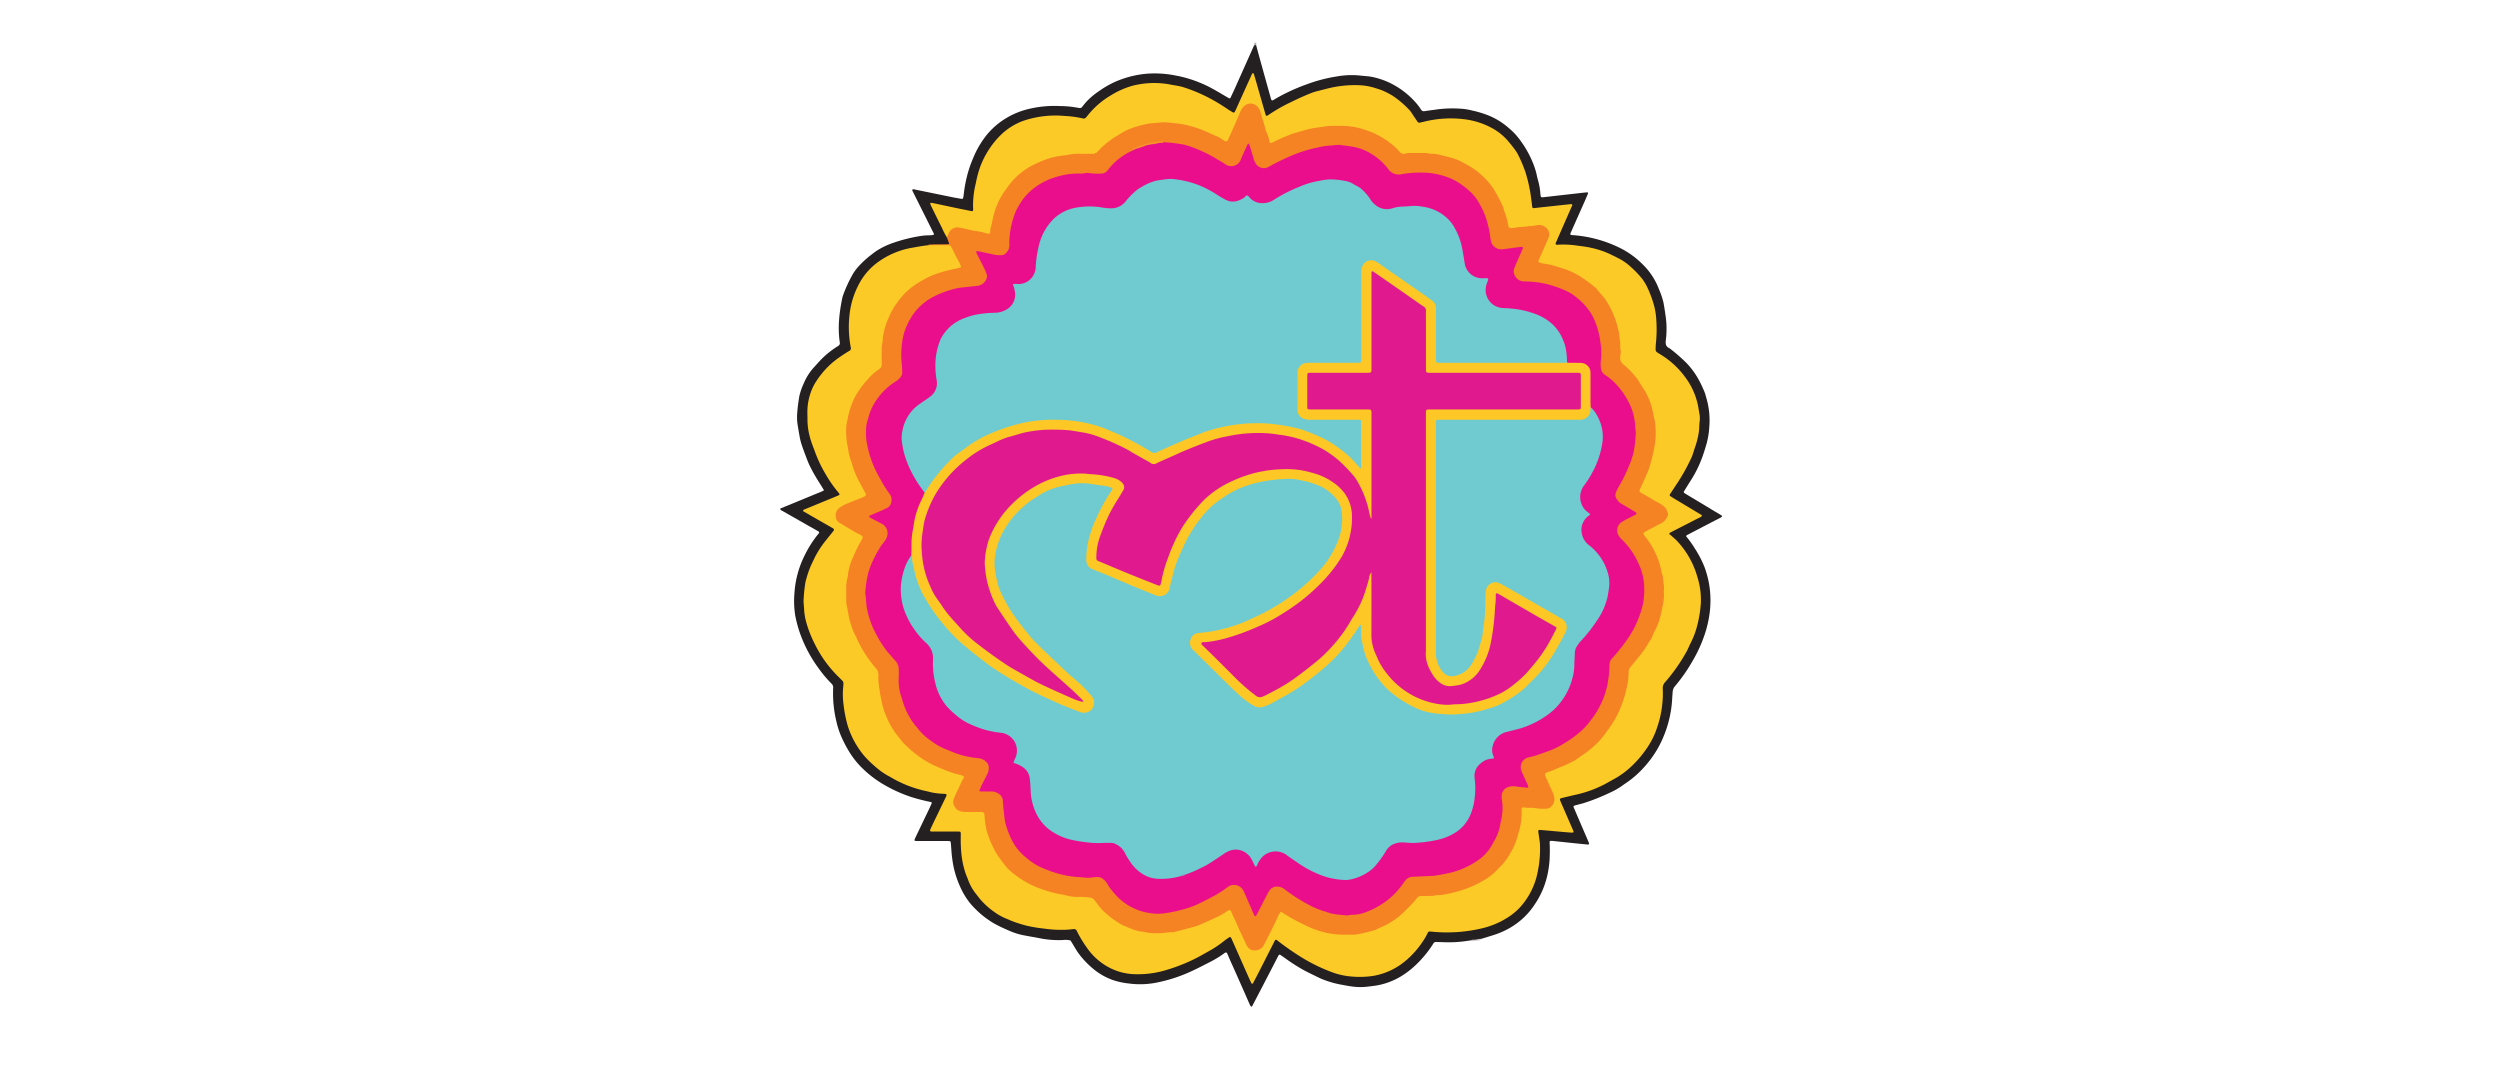 <svg xmlns="http://www.w3.org/2000/svg" width="788" height="338" viewBox="0 0 788 338">
    <defs>
        <clipPath id="3ms6kokeva">
            <path data-name="Rectangle 7553" d="M0 0h788v338H0z"/>
        </clipPath>
        <clipPath id="480181vd9b">
            <path data-name="Rectangle 7572" style="fill:#fff" d="M0 0h445.129v354.363H0z"/>
        </clipPath>
    </defs>
    <g style="clip-path:url(#3ms6kokeva)">
        <g transform="translate(171.467 13.44)" style="clip-path:url(#480181vd9b)" data-name="pul logo">
            <path data-name="Path 112756" d="m51.06 0-.04.821c-.211.182-.412.4-.733.224-.133-.4.279-.669.253-1.045z" transform="translate(173.465)" style="fill:#afadad"/>
            <path data-name="Path 112757" d="M166 .445c.224-.146.422-.37.733-.224.325 1.249.669 2.5 1.012 3.748q1.729 6.244 3.468 12.481c.081.292.159.584.266.866a.382.382 0 0 0 .089.17.378.378 0 0 0 .351.119.38.38 0 0 0 .174-.082c.714-.406 1.408-.844 2.135-1.227a61.477 61.477 0 0 1 9.12-4 47.355 47.355 0 0 1 8.776-2.233 26.327 26.327 0 0 1 7.232-.308c1.3.175 2.6.195 3.861.438a24.291 24.291 0 0 1 5.515 1.827 25.745 25.745 0 0 1 8.4 6.39 16.686 16.686 0 0 1 1.557 2.07 1.047 1.047 0 0 0 1.194.509c1.152-.188 2.313-.324 3.468-.487a37.389 37.389 0 0 1 8.409-.24 19.178 19.178 0 0 1 3.06.539 32.281 32.281 0 0 1 4.957 1.48 22.4 22.4 0 0 1 6.1 3.625c.389.324.782.685 1.181 1.016a20.914 20.914 0 0 1 3.147 3.6 31.865 31.865 0 0 1 4.218 7.986 22.168 22.168 0 0 1 .824 2.992c.081.325.143.675.247 1a20.8 20.8 0 0 1 .817 4.452 1.016 1.016 0 0 0 .023.26c.11.974.169 1 1.142.886l10.953-1.24c.856-.1 1.716-.195 2.576-.269.273-.026.406.162.305.406-.3.717-.594 1.437-.909 2.148q-2.181 4.907-4.37 9.82c-.091.2-.175.4-.25.6a.313.313 0 0 0-.03.123.324.324 0 0 0 .328.338c.256.039.516.055.772.077a39.884 39.884 0 0 1 15.336 4.413 27.352 27.352 0 0 1 6.677 5.085 21.1 21.1 0 0 1 4.8 7.464 25.424 25.424 0 0 1 1.431 4.164c.276 1.451.5 2.982.714 4.478a27.935 27.935 0 0 1 .045 7.5c-.143 1.139 0 2.048 1.174 2.528a53.615 53.615 0 0 1 5.292 4.6 24.785 24.785 0 0 1 3.319 4.3 34.847 34.847 0 0 1 2.5 5.111c.214.516.3 1.081.483 1.623a25.152 25.152 0 0 1 .941 9.109 25.443 25.443 0 0 1-1.093 6.114q-.487 1.684-1.077 3.33a36.382 36.382 0 0 1-3.569 7.318 224.585 224.585 0 0 0-2.129 3.407c-.279.454-.253.568.175.834.733.458 1.476.9 2.216 1.343l9.211 5.54c.107.065.2.146.3.218-.068.36-.353.474-.626.613q-2.764 1.422-5.516 2.856-2.414 1.256-4.821 2.522c-.406.214-.451.363-.188.672a29.977 29.977 0 0 1 2.55 3.592 32.948 32.948 0 0 1 3.046 5.841 31.607 31.607 0 0 1 1.447 5.371 30.685 30.685 0 0 1 0 10.332 36.011 36.011 0 0 1-1.8 6.747 43.4 43.4 0 0 1-3.387 7.139 52.519 52.519 0 0 1-5.545 7.967 3.029 3.029 0 0 0-.753 1.859c-.136 1.681-.179 3.365-.418 5.04a36.354 36.354 0 0 1-2.54 9.21 32.519 32.519 0 0 1-5.545 8.879 31.18 31.18 0 0 1-6.368 5.672c-.182.117-.36.24-.536.367a22.8 22.8 0 0 1-4.467 2.6 64.242 64.242 0 0 1-8.3 3.284c-.876.24-1.755.451-2.628.7-.483.143-.529.266-.324.743q1.6 3.751 3.215 7.5c.493 1.152 1 2.3 1.483 3.453.2.471.052.649-.429.617q-3.358-.325-6.709-.685l-4-.425a6.837 6.837 0 0 0-.775-.042c-.324 0-.461.149-.438.49.11 1.642.072 3.284.02 4.926a30.89 30.89 0 0 1-.7 5.26 26.465 26.465 0 0 1-3.867 9.135 23.238 23.238 0 0 1-7.764 7.5 26.478 26.478 0 0 1-5.434 2.4c-1.275.4-2.556.791-3.835 1.184a5 5 0 0 1-2 .363c-.448.071-.928-.156-1.353.146a3.97 3.97 0 0 0-.519.045 38.869 38.869 0 0 1-8.526.461 54.89 54.89 0 0 1-1.817-.039.883.883 0 0 0-.847.487 35.044 35.044 0 0 1-5.386 6.613 27.56 27.56 0 0 1-4.477 3.518 22.184 22.184 0 0 1-7.16 2.92c-1.188.26-2.388.374-3.588.523a19.343 19.343 0 0 1-4.786 0c-1.3-.162-2.553-.418-3.832-.649a30.585 30.585 0 0 1-5.35-1.522c-1.051-.386-2.05-.912-3.059-1.4s-2.1-1.029-3.127-1.571a56.3 56.3 0 0 1-6-3.845c-.461-.324-.918-.649-1.388-.957-.324-.2-.474-.156-.649.133s-.324.61-.487.919q-3.915 7.594-7.9 15.216c-.438-.045-.552-.376-.685-.675-.558-1.266-1.11-2.531-1.667-3.8q-1.492-3.378-2.995-6.757c-.769-1.736-1.577-3.459-2.3-5.215-.324-.769-.525-.782-1.109-.357a32.344 32.344 0 0 1-4.3 2.648c-1.966 1-3.919 2.025-5.918 2.95a48.536 48.536 0 0 1-11.434 3.693 26.565 26.565 0 0 1-8.526.191 23.335 23.335 0 0 1-5.048-1.12 20.371 20.371 0 0 1-5.633-3.151 27.934 27.934 0 0 1-4.8-4.9c-1.058-1.386-1.813-2.921-2.767-4.368a6.315 6.315 0 0 0-2.41-.14 30.847 30.847 0 0 1-6.259-.376l-6.106-1.123a22.017 22.017 0 0 1-5.037-1.66 46.387 46.387 0 0 1-4.2-2.02 29.044 29.044 0 0 1-7.683-6.49 23.119 23.119 0 0 1-3.014-4.972 30.252 30.252 0 0 1-2.56-8.927c-.214-1.46-.282-2.921-.4-4.391-.026-.3-.049-.6-.1-.9a.38.38 0 0 0-.361-.325 15.548 15.548 0 0 0-1.035-.029H60.1c-1.226 0-1.259-.036-.756-1.1 1.032-2.187 2.086-4.364 3.127-6.545a196.982 196.982 0 0 0 1.882-3.982c.224-.487.156-.607-.353-.7a58.683 58.683 0 0 1-6.138-1.59 45.545 45.545 0 0 1-7.91-3.528 34.345 34.345 0 0 1-7.9-6.046 26.607 26.607 0 0 1-3.569-4.6 40.3 40.3 0 0 1-2.41-4.585 25.845 25.845 0 0 1-1.661-5.05 37.109 37.109 0 0 1-1.032-9.771 6.075 6.075 0 0 1 .023-.649 1.681 1.681 0 0 0-.564-1.5 37.312 37.312 0 0 1-3.926-4.657A42.453 42.453 0 0 1 23 185.712a40.61 40.61 0 0 1-1.535-5.618 29.5 29.5 0 0 1-.253-7.37 30.917 30.917 0 0 1 3.244-11.793 34.511 34.511 0 0 1 4-6.348c.211-.266.5-.487.545-.854a1.227 1.227 0 0 0-.6-.471l-10.706-6.088-.571-.324c-.195-.11-.409-.2-.389-.448 0-.191.214-.243.373-.3l1.321-.542 11.255-4.628c.272-.113.529-.269.84-.431-.62-1-1.2-1.947-1.8-2.9a51.53 51.53 0 0 1-2.667-4.744c-.552-1.12-.973-2.3-1.418-3.476-.474-1.253-.937-2.509-1.337-3.784a20.21 20.21 0 0 1-.538-2.4c-.227-1.233-.425-2.47-.62-3.709a15.766 15.766 0 0 1-.055-3.495c.107-1.681.354-3.349.62-5.014a19.122 19.122 0 0 1 1.418-4.154 17.489 17.489 0 0 1 3.426-5.306c.762-.827 1.492-1.684 2.287-2.476a27.764 27.764 0 0 1 5.078-3.991 1.069 1.069 0 0 0 .552-1.279 32.393 32.393 0 0 1-.182-7.243 51.584 51.584 0 0 1 .973-6.532 4.56 4.56 0 0 1 .149-.63 41.8 41.8 0 0 1 3.287-7.175 15.256 15.256 0 0 1 1.81-2.362 28.982 28.982 0 0 1 3.611-3.336c.584-.448 1.158-.905 1.755-1.33a23.691 23.691 0 0 1 4.967-2.482 49.569 49.569 0 0 1 9.529-2.392 17.276 17.276 0 0 1 2.459-.156c1.807-.088 1.44-.256.869-1.405q-3.092-6.2-6.2-12.4a.8.8 0 0 1-.134-.293.814.814 0 0 1-.008-.323 1.144 1.144 0 0 1 .866 0l11.807 2.421c.889.182 1.784.324 2.677.483.5.085.623.02.714-.477.12-.681.2-1.369.279-2.054A42.719 42.719 0 0 1 75.995 40a37.618 37.618 0 0 1 1.564-4.277 28.864 28.864 0 0 1 3.384-6.1 22.972 22.972 0 0 1 4.867-4.988 24.888 24.888 0 0 1 9.59-4.414 34.486 34.486 0 0 1 9.266-.84 35.95 35.95 0 0 1 4.007.253c.769.123 1.541.221 2.3.367a.863.863 0 0 0 .9-.347l.973-1.207a21.686 21.686 0 0 1 4.3-3.732 30.49 30.49 0 0 1 5.029-2.921 31.519 31.519 0 0 1 10.626-2.638 33.5 33.5 0 0 1 8.254.552 38.813 38.813 0 0 1 8.2 2.421 34.547 34.547 0 0 1 3.725 1.8c1.706.931 3.364 1.947 5.045 2.921.38.221.5.178.7-.227.114-.23.2-.474.324-.711.272-.587.555-1.168.821-1.759Q162.931 7.3 166 .445z" transform="translate(57.745 .6)" style="fill:#241f21"/>
            <path data-name="Path 112758" d="M65.983 63.727c.7 0 1.356-.325 2.067-.26l-.552.513a4.916 4.916 0 0 1-1.6 0 .167.167 0 0 1-.025-.059.158.158 0 0 1 0-.065.156.156 0 0 1 .024-.06.159.159 0 0 1 .045-.046.112.112 0 0 1 .041-.023z" transform="translate(227.323 219.015)" style="fill:#cfc6cb"/>
            <path data-name="Path 112771" d="m66.9 63.547-.087.256H65.6a1.482 1.482 0 0 1 1.3-.256z" transform="translate(226.407 219.195)" style="fill:#8e848a"/>
            <path data-name="Path 112772" d="M291.794 147.77c.675.607 1.388 1.178 2.015 1.83a27.336 27.336 0 0 1 6.44 11.4 23.691 23.691 0 0 1 1.09 8.194 38.83 38.83 0 0 1-1.09 6.906 26.392 26.392 0 0 1-2.122 5.692c-.493.974-.872 1.973-1.411 2.921a55.715 55.715 0 0 1-6.291 9.021c-.088.1-.162.2-.256.3a2.79 2.79 0 0 0-.827 2.317 32.943 32.943 0 0 1-1.72 11.871 24.941 24.941 0 0 1-3.3 6.727 33.868 33.868 0 0 1-4.578 5.449 26.979 26.979 0 0 1-5.473 4.121c-1.142.617-2.271 1.276-3.407 1.879a36.451 36.451 0 0 1-8.871 3.2c-1.473.325-2.939.694-4.412 1.042a2.15 2.15 0 0 0-.247.075c-.4.13-.5.3-.353.672.123.324.263.649.4.954q1.755 4.04 3.517 8.08c.512 1.178.506 1.2-.792 1.113-1.622-.117-3.27-.279-4.908-.422-1.505-.133-3.014-.273-4.522-.393-.464-.039-.63.156-.565.627.136.974.3 1.947.425 2.949a13.966 13.966 0 0 1 .12 1.947 36.133 36.133 0 0 1-1.191 9.618 23.284 23.284 0 0 1-5.363 9.512 20.682 20.682 0 0 1-4.286 3.342 25.984 25.984 0 0 1-7.657 3.06 47.74 47.74 0 0 1-7.037 1.093 49.337 49.337 0 0 1-8.163-.042c-1.651-.146-1.375-.3-2.067 1.071a17.6 17.6 0 0 1-1 1.668 28.212 28.212 0 0 1-6.129 6.815 21.354 21.354 0 0 1-9.71 4.345 28.733 28.733 0 0 1-6.592.215 22.879 22.879 0 0 1-6.814-1.541 54.481 54.481 0 0 1-8.727-4.248 87.1 87.1 0 0 1-7.787-5.374 5.106 5.106 0 0 0-.515-.389.324.324 0 0 0-.451.078 3.006 3.006 0 0 0-.324.552l-4.4 8.674c-.7 1.386-1.428 2.762-2.151 4.141-.075.139-.188.344-.324.36-.26.039-.325-.224-.418-.415-.166-.35-.324-.7-.5-1.055l-5.515-12.439a4.629 4.629 0 0 0-.282-.581.367.367 0 0 0-.4-.213.366.366 0 0 0-.149.064 16.9 16.9 0 0 0-1.59 1.116 33.434 33.434 0 0 1-5.292 3.5c-1.509.847-3.01 1.71-4.568 2.457a54.958 54.958 0 0 1-9.574 3.57 30.652 30.652 0 0 1-9.25.973 18.181 18.181 0 0 1-7.786-2.19 19.614 19.614 0 0 1-6.93-6.3 36.5 36.5 0 0 1-3.062-5.108.918.918 0 0 0-1.019-.6c-.558.055-1.116.123-1.677.165a37.023 37.023 0 0 1-7.631-.324 43.552 43.552 0 0 1-5.746-.974 40.13 40.13 0 0 1-4.8-1.577c-.24-.1-.467-.23-.714-.324a18.273 18.273 0 0 1-4.441-2.369 23.822 23.822 0 0 1-3.981-3.5c-.684-.714-1.249-1.545-1.875-2.314a16 16 0 0 1-2.515-4.653c-.182-.483-.409-.954-.584-1.441a28.442 28.442 0 0 1-1.379-6.166 48.107 48.107 0 0 1-.23-5.841v-.779c-.023-.542-.088-.617-.584-.649h-8.431c-.672 0-.788-.175-.532-.762.3-.672.617-1.334.935-2l4-8.288a1.3 1.3 0 0 0 .13-.363.325.325 0 0 0-.217-.4 2.729 2.729 0 0 0-.649-.088 21.218 21.218 0 0 1-5.243-.785 36.944 36.944 0 0 1-11.744-4.589 21.666 21.666 0 0 1-2.969-1.846 38.479 38.479 0 0 1-4.954-4.543 27.587 27.587 0 0 1-5.379-9.716 40.592 40.592 0 0 1-1.3-6.6 23.739 23.739 0 0 1-.075-5.952c.026-.214 0-.431.029-.649a1.224 1.224 0 0 0-.406-1.045c-.377-.357-.727-.74-1.1-1.1a37.434 37.434 0 0 1-7.495-10.342 36.276 36.276 0 0 1-2.835-7.36 17.387 17.387 0 0 1-.523-3.19c-.042-.821-.123-1.639-.185-2.46a2.2 2.2 0 0 1-.026-.386 49.179 49.179 0 0 1 .587-6.062 32.537 32.537 0 0 1 1.3-4.218c.418-1.133.993-2.207 1.486-3.31a30.006 30.006 0 0 1 3.793-5.864c.71-.925 1.47-1.814 2.186-2.733.377-.48.325-.7-.227-1.016-1.531-.889-3.075-1.759-4.61-2.641s-3.14-1.814-4.681-2.7a.515.515 0 0 1 .4-.506l4.919-2.019 5.516-2.271a5.283 5.283 0 0 0 .574-.3.224.224 0 0 0 .065-.064.231.231 0 0 0 .036-.084.232.232 0 0 0-.036-.176 2.575 2.575 0 0 0-.3-.415 39.019 39.019 0 0 1-4.065-5.841 39.736 39.736 0 0 1-3.2-6.646c-.561-1.587-1.239-3.132-1.671-4.764a21.542 21.542 0 0 1-.824-5.237c0-.864-.023-1.73-.036-2.6a18.683 18.683 0 0 1 1.593-7.817 16.054 16.054 0 0 1 1.4-2.476 26.6 26.6 0 0 1 6.067-6.519 53.203 53.203 0 0 1 4.094-2.736.889.889 0 0 0 .527-1.096q-.227-1.217-.38-2.434a34.212 34.212 0 0 1 .214-9.56 26.579 26.579 0 0 1 2.953-8.385 20.042 20.042 0 0 1 6.544-7.062 25.651 25.651 0 0 1 10.132-4.021c1.622-.282 3.244-.594 4.867-.766 2.271-.308 4.561 0 6.842-.159.5-.032.727.429.918.815.84 1.659 1.748 3.284 2.518 4.975.623 1.367.474 1.623-.974 1.947a46.472 46.472 0 0 0-7.722 2.206c-9.149 3.936-14.447 10.768-15.635 20.737a56.837 56.837 0 0 0-.191 6.474 2.951 2.951 0 0 1-1.262 2.541 24.616 24.616 0 0 0-9.817 17.2 26.586 26.586 0 0 0 1.239 10.624 43.193 43.193 0 0 0 4.383 10.079c.649 1.136.483 1.762-.723 2.272-1.473.617-2.92 1.272-4.425 1.84a7.993 7.993 0 0 0-2.849 1.5c-1.518 1.451-1.4 3.193.361 4.345 1.664 1.087 3.426 2.016 5.165 2.979 2.148 1.194 2.242 1.535 1.032 3.612a30.588 30.588 0 0 0-4.195 12.436 31.417 31.417 0 0 0 1.437 13.068 40.64 40.64 0 0 0 7.352 13.159 5.73 5.73 0 0 1 1.3 3.547c.325 5.754 1.347 11.358 4.591 16.284a30.727 30.727 0 0 0 13.442 11.433 46.654 46.654 0 0 0 7.666 2.791c1.2.3 1.346.779.792 1.911a235.24 235.24 0 0 0-2.45 5.15 3.178 3.178 0 0 0 .276 3.534 1.94 1.94 0 0 0 .432.532 3.069 3.069 0 0 0 .288.159 4.822 4.822 0 0 0 .688.136 41.969 41.969 0 0 0 5.573.146c1.742.045 2.008.289 2.151 2.016a25.333 25.333 0 0 0 7.251 15.843 27.025 27.025 0 0 0 12.248 7.019 37.852 37.852 0 0 0 11.852 1.889 4.315 4.315 0 0 1 3.864 1.947 22.54 22.54 0 0 0 10.95 8.149 24.341 24.341 0 0 0 10.733 1.185 46.183 46.183 0 0 0 18.817-6.6c1.2-.707 1.671-.535 2.271.824 1.366 3.083 2.806 6.133 4.218 9.2a3.152 3.152 0 0 0 2 2.067 2.952 2.952 0 0 0 3.322-1.687c1.421-2.771 2.845-5.54 4.153-8.369a9.8 9.8 0 0 1 .438-.941c.616-1.032.973-1.139 1.969-.519a64.049 64.049 0 0 0 8.591 4.543 27.38 27.38 0 0 0 17.01 1.46c6.45-1.415 11.3-5.212 15.427-10.112a3.567 3.567 0 0 1 2.994-1.438 34.5 34.5 0 0 0 19.68-5.517A22.836 22.836 0 0 0 242.9 243.6a25.429 25.429 0 0 0 1.622-8.888c-.036-1.149.364-1.344 1.542-1.35 1.992 0 3.958.393 5.95.324a2.65 2.65 0 0 0 2.664-3.606 37.923 37.923 0 0 0-2.19-5.124c-.886-2.016-.788-2.295 1.239-3a37.329 37.329 0 0 0 14.091-8.269 32.754 32.754 0 0 0 7.284-10.326 39.1 39.1 0 0 0 2.959-9.914.976.976 0 0 0 .042-.253c-.367-2.687 1.123-4.543 2.729-6.416a38.612 38.612 0 0 0 5.515-8.59 28.471 28.471 0 0 0 2.664-17.028 26.918 26.918 0 0 0-5.249-12.423c-1.093-1.408-.973-1.746.581-2.68 1.265-.756 2.6-1.405 3.893-2.061a3.451 3.451 0 0 0 2.271-2.774c.1-1.421-.928-2.3-2.047-2.921-1.775-1-3.5-2.064-5.265-3.073-1.664-.954-1.794-1.3-.974-2.973a45.208 45.208 0 0 0 3.822-10.709 27.346 27.346 0 0 0-3.7-20.769 30.636 30.636 0 0 0-5.73-6.643 2.768 2.768 0 0 1-1-2.515 27.43 27.43 0 0 0-.457-7.354c-1.947-10.482-8.16-17.177-18.221-20.425a46.058 46.058 0 0 0-5.784-1.428c-1.366-.253-1.515-.61-1-1.876.795-1.967 1.651-3.894 2.521-5.841 1.126-2.5-.272-4.5-2.991-4.218-2.271.234-4.542.48-6.813.775-2.089.269-2.3.045-2.787-2-1.622-6.815-4.8-12.676-10.726-16.739a27.961 27.961 0 0 0-13.065-4.6 35.1 35.1 0 0 0-8.273-.023 2.283 2.283 0 0 1-2.051-.9 27.047 27.047 0 0 0-6.908-5.212c-.2-.133-.392-.286-.606-.409l-.324-.156a5.518 5.518 0 0 0-.711-.2 29.233 29.233 0 0 0-11.563-1.9 44.86 44.86 0 0 0-16.67 3.949c-.827.363-1.655.743-2.482 1.113-1.061.48-1.375.325-1.739-.743-.973-2.82-1.846-5.666-2.683-8.525-.519-1.769-1.44-2.7-2.7-2.775-1.327-.078-2.4.743-3.154 2.457-1.152 2.6-2.294 5.225-3.446 7.834-.749 1.694-1.119 1.756-2.725.886-5.772-3.125-11.829-5.3-18.493-5.228a26.968 26.968 0 0 0-19.236 8.032 5.432 5.432 0 0 1-4.561 1.85 32.311 32.311 0 0 0-9.782.876c-6.138 1.382-11.316 4.284-15.148 9.476a30.231 30.231 0 0 0-5.286 13.355c-.218 1.321-.519 1.623-1.781 1.279-2.342-.629-4.756-.88-7.1-1.5-2.42-.649-3.192-.247-4.542 1.921-.159.256-.3.539-.685.487a23.52 23.52 0 0 1-1.541-2.995c-1.155-2.271-2.271-4.563-3.394-6.851a3.6 3.6 0 0 1-.256-.724.214.214 0 0 1 .175-.247.127.127 0 0 1 .049 0c.513.075 1.019.175 1.529.283 3.423.717 6.839 1.476 10.275 2.138 1.537.3 1.547.542 1.456-1.194a28.892 28.892 0 0 1 .889-7.444 32.254 32.254 0 0 1 1.412-5.251 27.905 27.905 0 0 1 6.262-9.736 20.151 20.151 0 0 1 7.027-4.543 31.515 31.515 0 0 1 13.289-1.623 32.127 32.127 0 0 1 5.133.649c1.3.325 1.3.214 2.141-.828a26.368 26.368 0 0 1 7.2-6.263 26.28 26.28 0 0 1 6.836-3.057 27.431 27.431 0 0 1 12.085-.389c.889.178 1.791.305 2.68.487a14.022 14.022 0 0 1 1.622.428 50.66 50.66 0 0 1 9.688 4.319c1.467.837 2.875 1.752 4.273 2.693.107.071.211.153.325.214 1.548.889 1.366 1.129 2.154-.63q2.336-5.192 4.7-10.385a1.8 1.8 0 0 1 .457-.756.426.426 0 0 1 .354.325c.162.539.324 1.074.487 1.623q1.577 5.517 3.15 11.011a1.847 1.847 0 0 0 .13.36.272.272 0 0 0 .324.143 1.833 1.833 0 0 0 .458-.227 51.3 51.3 0 0 1 7.192-4.105q3.014-1.509 6.145-2.758a15.6 15.6 0 0 1 2.216-.714c1.262-.3 2.508-.649 3.77-.944a34.706 34.706 0 0 1 9.785-.86 19.3 19.3 0 0 1 4.7.9c.7.224 1.4.445 2.086.707a25.8 25.8 0 0 1 3.328 1.713 28.831 28.831 0 0 1 4.676 3.894 8.766 8.766 0 0 1 1.544 1.911c.49.763 1.022 1.5 1.518 2.272a.759.759 0 0 0 .889.354c.422-.1.844-.188 1.266-.289a34.706 34.706 0 0 1 12.614-.769 24.386 24.386 0 0 1 8.948 2.891 18.01 18.01 0 0 1 4.98 4.089q1.045 1.243 2.018 2.538a12.016 12.016 0 0 1 .973 1.535 41.608 41.608 0 0 1 2.381 5.595 46.55 46.55 0 0 1 1.846 8.6c.114.727.188 1.457.279 2.187.058.49.195.623.649.584.386-.032.772-.1 1.158-.139l9.8-1.058c.214-.023.429-.049.649-.055a.324.324 0 0 1 .385.39.328.328 0 0 1-.06.126c-.448 1.032-.912 2.054-1.363 3.083l-3.588 8.194a1.749 1.749 0 0 0-.231.837 1.122 1.122 0 0 0 .9.146 29.184 29.184 0 0 1 5.947.3c1.453.2 2.92.351 4.348.688a27.834 27.834 0 0 1 5.768 1.9c1.051.5 2.1 1.01 3.134 1.551a16.679 16.679 0 0 1 3.767 2.729 28.934 28.934 0 0 1 3.393 3.57 15.381 15.381 0 0 1 1.83 3.119 34.78 34.78 0 0 1 1.81 4.848 22.464 22.464 0 0 1 .834 4.975 42.482 42.482 0 0 1-.133 7.516c-.039.3-.036.6-.055.906-.085 1.583-.068 1.554 1.346 2.4a26.9 26.9 0 0 1 7.9 7.188c.383.523.762 1.051 1.109 1.6a22.334 22.334 0 0 1 3.176 8.544c.081.513.178 1.022.266 1.532a7.549 7.549 0 0 1 .061 2.324c-.159 1.2-.068 2.414-.3 3.615a26.221 26.221 0 0 1-.934 3.894c-.347.974-.649 1.97-.973 2.957a5.291 5.291 0 0 1-.214.61 63.357 63.357 0 0 1-4.478 8.177c-.8 1.181-1.577 2.379-2.358 3.57-.273.415-.259.584.159.85.876.555 1.768 1.087 2.657 1.623l6.671 4c.185.11.4.182.5.445-.259.454-.779.591-1.217.815-2.8 1.448-5.613 2.879-8.436 4.316a2.436 2.436 0 0 0-.324.182c-.1.169-.425.247-.214.539a.723.723 0 0 0 .291.245z" transform="translate(63.301 7.44)" style="fill:#fcca27"/>
            <path data-name="Path 112773" d="M190.876 13.936a26.4 26.4 0 0 1 5.227 3.336 17.513 17.513 0 0 1 2.235 2.181 1.8 1.8 0 0 0 2.077.6 3.891 3.891 0 0 1 1.3-.146h4.542a3.631 3.631 0 0 1 1.408.165 1.006 1.006 0 0 0 .38.065c2.105-.075 4.075.649 6.076 1.113a17.367 17.367 0 0 1 4.763 1.947 28.274 28.274 0 0 1 3 1.782 22.483 22.483 0 0 1 2.5 2.035 23.319 23.319 0 0 1 3.569 4.083 51.956 51.956 0 0 1 2.985 5.6c.263.584.324 1.249.581 1.846A21.983 21.983 0 0 1 232.7 42.9c.091.513.182.61.649.61a5.554 5.554 0 0 0 2.054-.169.9.9 0 0 1 .379-.068 31.188 31.188 0 0 0 3.472-.325 13.052 13.052 0 0 0 2.557-.324 3.32 3.32 0 0 1 2.654.714 3.063 3.063 0 0 1 1.132 2.239 1.033 1.033 0 0 1-.072.5c-.12.367-.25.734-.405 1.091-.649 1.5-1.324 2.992-1.982 4.488-.324.71-.62 1.424-.925 2.142-.165.38-.117.516.324.649a14.156 14.156 0 0 0 2.138.464 10.783 10.783 0 0 1 1.895.386c1.372.38 2.735.8 4.078 1.262a25.6 25.6 0 0 1 4.867 2.353 52.711 52.711 0 0 1 4.759 3.55.776.776 0 0 1 .188.182c.879 1.227 2 2.246 2.858 3.5a28.152 28.152 0 0 1 4.023 9.525 9.448 9.448 0 0 1 .37 2.81c.483 1.3.042 2.674.435 3.972a.874.874 0 0 1-.042.506 5.307 5.307 0 0 0-.136 1.282 2.3 2.3 0 0 0 .989 2.31 25.191 25.191 0 0 1 3.225 3.19 13.112 13.112 0 0 1 1.781 2.372c.513.945 1.165 1.811 1.726 2.733a21.237 21.237 0 0 1 2.67 7.35c.085.467.2.928.3 1.389a5.081 5.081 0 0 1 .153.5 25.773 25.773 0 0 1 .259 5.806 32.531 32.531 0 0 1-.672 4.329c-.428 1.668-.785 3.352-1.337 4.991-.428 1.272-1.018 2.466-1.541 3.69-.441 1.029-.928 2.038-1.379 3.06-.214.48-.15.691.256.973a4.824 4.824 0 0 0 .445.266c1.2.688 2.414 1.347 3.569 2.08.626.389 1.3.707 1.917 1.08a5.648 5.648 0 0 1 2.067 1.707 5.37 5.37 0 0 1 .542 1.3 1.164 1.164 0 0 1-.036.892 4.465 4.465 0 0 1-1.947 2.333c-.782.363-1.551.766-2.316 1.168q-1.49.779-2.959 1.6c-.458.25-.5.483-.224.954a3.068 3.068 0 0 0 .285.429 22.389 22.389 0 0 1 3.063 4.777 23.913 23.913 0 0 1 2.145 6.351 6.825 6.825 0 0 0 .243.873 2.8 2.8 0 0 1 .211.743c0 1.3.406 2.557.324 3.865-.052.688 0 1.383 0 2.077a16.874 16.874 0 0 1-.457 3.446c-.188.928-.377 1.856-.591 2.778a20.79 20.79 0 0 1-1.681 4.615 11.518 11.518 0 0 0-.973 2.122 2.049 2.049 0 0 1-.282.581c-.974 1.421-1.749 2.976-2.81 4.339-.847 1.091-1.723 2.155-2.6 3.226-.461.571-.944 1.123-1.389 1.7a1.679 1.679 0 0 0-.373 1.084v.26a20.375 20.375 0 0 1-.791 5.74 32.448 32.448 0 0 1-1.3 4.32 31.743 31.743 0 0 1-3.095 6.24c-.892 1.269-1.755 2.554-2.725 3.764a21.208 21.208 0 0 1-2.323 2.6 34.1 34.1 0 0 1-4.111 3.336c-.834.539-1.622 1.129-2.45 1.691a3.166 3.166 0 0 1-.441.269c-1.3.61-2.524 1.3-3.867 1.785-1.051.386-2.067.867-3.092 1.324a10.834 10.834 0 0 0-1.823.649c-.377.25-.422.282-.289.717a5.865 5.865 0 0 0 .256.73c.574 1.259 1.139 2.522 1.742 3.764a13.675 13.675 0 0 1 .821 2.178 3.128 3.128 0 0 1-.974 3.287 1.993 1.993 0 0 1-1.525.6 16.631 16.631 0 0 1-3.741-.218 6.718 6.718 0 0 0-1.421-.052 8.681 8.681 0 0 1-1.807-.114c-.49-.124-.714.081-.753.6a7.946 7.946 0 0 0 0 1.038 20.247 20.247 0 0 1-1.006 6.49c-.217.743-.415 1.5-.649 2.236a20.576 20.576 0 0 1-1.811 3.868 17.772 17.772 0 0 1-2 3.015c-.223.26-.428.542-.649.792-.51.529-1.058 1.026-1.544 1.574a17.278 17.278 0 0 1-4.143 3.284 33.886 33.886 0 0 1-7.306 3.274 49.489 49.489 0 0 1-6.164 1.428 6.419 6.419 0 0 1-.905.045 5.462 5.462 0 0 0-1.538.169 3.788 3.788 0 0 1-1.032.077c-.9 0-1.817.046-2.722 0a1.769 1.769 0 0 0-1.574.718 17.657 17.657 0 0 1-1.145 1.4c-1.142 1.181-2.271 2.366-3.484 3.492a23.732 23.732 0 0 1-3.828 2.846c-1.408.87-2.953 1.424-4.409 2.174a5.526 5.526 0 0 1-1.106.341 39.423 39.423 0 0 1-5.152 1.184 7.07 7.07 0 0 1-.905.052h-3.622a24.741 24.741 0 0 1-6.359-.974 27.351 27.351 0 0 1-5.055-1.947 59.876 59.876 0 0 1-7.274-4.014c-.471-.324-.506-.3-.807.13a5.082 5.082 0 0 0-.542.879c-1.3 3.07-2.92 5.978-4.38 8.973a3.235 3.235 0 0 1-3.245 1.915 2.312 2.312 0 0 1-1.807-.87 4.471 4.471 0 0 1-.7-1.071c-.474-1.159-1.029-2.272-1.577-3.4-.623-1.278-1.142-2.6-1.732-3.894-.373-.824-.795-1.623-1.129-2.473-.454-1.162-.685-1.24-1.677-.548a22.956 22.956 0 0 1-3.508 1.947 155.413 155.413 0 0 1-5.317 2.382 21.225 21.225 0 0 1-2.6.791c-1.661.454-3.329.886-5 1.324a1.473 1.473 0 0 1-.376.081c-1.645-.052-3.245.386-4.9.325a17.617 17.617 0 0 1-4.74-.5c-2.17-.1-4.049-1.136-6.009-1.9a9.306 9.306 0 0 1-1.586-.87 27.466 27.466 0 0 1-5.155-4.085c-.743-.772-1.36-1.668-2.031-2.512-.162-.2-.3-.415-.474-.613a2.326 2.326 0 0 0-1.418-.775 22.9 22.9 0 0 0-4.13-.195 11.837 11.837 0 0 1-2.437-.272 47.016 47.016 0 0 0-3.41-.694 38.171 38.171 0 0 1-4.48-1.243 29.207 29.207 0 0 1-9.01-4.683 15.442 15.442 0 0 1-3.78-3.726 30.266 30.266 0 0 1-2.7-3.943c-.464-.974-.973-1.947-1.379-2.921-.386-.912-.7-1.856-1.025-2.794a7.446 7.446 0 0 1-.292-1.126 25.642 25.642 0 0 1-.545-4.218 1.9 1.9 0 0 0-.081-.507.779.779 0 0 0-.844-.649h-4.8a5.859 5.859 0 0 1-2.041-.266c-.139-.155-.38-.1-.526-.25-.13-.162-.376-.11-.509-.269-.172-.25-.325-.5-.519-.743a2.656 2.656 0 0 1-.3-2.807c.344-.837.691-1.681 1.113-2.479.649-1.259 1.123-2.616 1.879-3.833.25-.4.136-.649-.305-.786a21.87 21.87 0 0 0-1.739-.487 35.835 35.835 0 0 1-4.633-1.623c-.688-.26-1.34-.6-2.018-.879a27.447 27.447 0 0 1-5.567-3.245 39.388 39.388 0 0 1-4.322-3.7c-.827-.808-1.479-1.795-2.239-2.677a24.458 24.458 0 0 1-3.391-5.789 21.841 21.841 0 0 1-1.57-4.916 39.728 39.728 0 0 1-.72-3.93 20.479 20.479 0 0 1-.325-4.248 3.185 3.185 0 0 0-.886-2.466 38.37 38.37 0 0 1-6.164-9.827 19.455 19.455 0 0 1-1.622-3.936 15.573 15.573 0 0 1-.681-2.622c-.227-1.051-.354-2.125-.613-3.167a7.009 7.009 0 0 1-.182-1.665v-3.894a11.2 11.2 0 0 1 .373-3.2 13.262 13.262 0 0 0 .266-1.785 19.163 19.163 0 0 1 1.661-5.147 45.309 45.309 0 0 1 2.271-4.634c.71-1.21 1.152-1.493-.6-2.343-1.2-.581-2.332-1.3-3.491-1.973-.856-.5-1.684-1.051-2.557-1.522-1.586-.85-1.567-3.271-.49-4.385a8.94 8.94 0 0 1 3.212-1.85c1.47-.62 2.959-1.191 4.438-1.788a6.078 6.078 0 0 0 .584-.282c.591-.325.7-.581.36-1.146-.607-1-1.083-2.064-1.661-3.076a25.325 25.325 0 0 1-2.453-5.825c-.279-1-.726-1.931-.947-2.95-.272-1.266-.435-2.544-.707-3.8a26.925 26.925 0 0 1-.256-5.033 9.566 9.566 0 0 1 .325-2.041 27.587 27.587 0 0 1 2.122-6.916A17.9 17.9 0 0 1 28 94.741a25.45 25.45 0 0 1 2.037-2.671c.487-.545.957-1.107 1.463-1.639a15.5 15.5 0 0 1 2.657-2.255 3.244 3.244 0 0 0 .415-.324 1.521 1.521 0 0 0 .61-1.35c-.039-1.386-.029-2.771-.023-4.154a10.877 10.877 0 0 1 .2-2.574c.195-.785.12-1.622.276-2.434a22.647 22.647 0 0 1 1.726-5.533 32.19 32.19 0 0 1 1.561-3.122 30.618 30.618 0 0 1 1.791-2.531c.467-.617.993-1.191 1.5-1.779a22.879 22.879 0 0 1 5.22-4 24.078 24.078 0 0 1 5.989-2.732 53.678 53.678 0 0 1 5.515-1.376c.429-.087.818-.243 1.278-.376a13.551 13.551 0 0 0-.756-1.824c-.844-1.418-1.522-2.921-2.271-4.381a1.167 1.167 0 0 0-1.217-.724c-2.077.029-4.153 0-6.226 0 .279-.286.649-.188.973-.2 1.58-.036 3.16-.058 4.743-.084h.513c.363-.023.471-.162.353-.48-.217-.6-.451-1.191-.678-1.785a2.253 2.253 0 0 0 .574-1.129 3.029 3.029 0 0 1 3.442-1.86c1.658.263 3.261.776 4.916 1.038a19.777 19.777 0 0 1 3.78.821 1.515 1.515 0 0 0 .512.036c.3 0 .535-.166.513-.461-.094-1.3.513-2.437.678-3.674a24.567 24.567 0 0 1 2.845-7.727 16.644 16.644 0 0 1 1.376-2.028 25.122 25.122 0 0 1 3.277-3.992 23.239 23.239 0 0 1 5.022-3.609 38.592 38.592 0 0 1 4.267-1.866 23.539 23.539 0 0 1 5.895-1.3 11.335 11.335 0 0 0 1.4-.243 18.127 18.127 0 0 1 4.251-.256h3.374a1.5 1.5 0 0 0 1.259-.526c.324-.354.675-.668 1-1.016a25.465 25.465 0 0 1 5.292-4.125c.876-.535 1.732-1.116 2.667-1.571a18.609 18.609 0 0 1 1.772-.776 33.161 33.161 0 0 1 5.6-1.515 1.637 1.637 0 0 1 .25-.058c2.067-.078 4.13-.526 6.194-.247 1.022.14 2.051.191 3.073.325a33.591 33.591 0 0 1 6.738 1.756c1.531.565 2.994 1.3 4.5 1.947a11.618 11.618 0 0 1 2.754 1.493 3.135 3.135 0 0 0 .564.325c.4.185.617.123.827-.325.428-.9.831-1.8 1.229-2.713.938-2.129 1.895-4.248 2.78-6.4a4.265 4.265 0 0 1 1.713-2.031 2.838 2.838 0 0 1 3.358.347 3.5 3.5 0 0 1 1.168 1.817c.464 1.928 1.262 3.758 1.648 5.711a2.164 2.164 0 0 0 .169.487 14.511 14.511 0 0 1 1.129 3.394.366.366 0 0 0 .506.266 3.219 3.219 0 0 0 .593-.256 62.928 62.928 0 0 1 6.038-2.616c.48-.182.973-.3 1.483-.438 1.3-.367 2.56-.772 3.854-1.09a26.213 26.213 0 0 1 2.79-.471c.724-.1 1.457-.2 2.167-.324a17.239 17.239 0 0 1 2.832-.191h2.333a23.78 23.78 0 0 1 8.205 1.512c.522.2 1.054.38 1.583.571.137.159.377.107.519.253.132.161.379.102.518.258z" transform="translate(71.283 14.881)" style="fill:#f58324"/>
            <path data-name="Path 112774" d="M79.886 35.234c-.324-.353-.325-.38.214-.539z" transform="translate(274.946 119.743)" style="fill:#7a6323"/>
            <path data-name="Path 112775" d="M79.976 35.05A.234.234 0 0 1 79.8 35a.234.234 0 0 1-.087-.156.081.081 0 0 1 0-.029.269.269 0 0 1 .174.068.266.266 0 0 1 .089.167z" transform="translate(275.119 120.16)" style="fill:#7a6323"/>
            <path data-name="Path 112776" d="M79.763 34.85a.247.247 0 0 1 .285-.195h.039a.257.257 0 0 1-.047.091.261.261 0 0 1-.175.1.256.256 0 0 1-.1-.008z" transform="translate(275.286 119.591)" style="fill:#7a6323"/>
            <path data-name="Path 112781" d="M59.3 6.681a.526.526 0 0 1-.519-.263.522.522 0 0 1 .519.263z" transform="translate(202.862 22.136)" style="fill:#f8a625"/>
            <path data-name="Path 112782" d="M29.216 54.3a.524.524 0 0 1 .51.269.516.516 0 0 1-.51-.269z" transform="translate(100.834 187.394)" style="fill:#f8a525"/>
            <path data-name="Path 112783" d="M29.331 54.362a.529.529 0 0 1 .526.25.52.52 0 0 1-.526-.25z" transform="translate(101.23 187.601)" style="fill:#f8a525"/>
            <path data-name="Path 112784" d="M59.18 6.616a.533.533 0 0 1-.519-.253.516.516 0 0 1 .519.253z" transform="translate(202.457 21.942)" style="fill:#f8a625"/>
            <path data-name="Path 112785" d="M32.582 170.886c-.973-1.1-1.947-2.191-2.9-3.31a20.741 20.741 0 0 1-1.3-1.769 28.86 28.86 0 0 1-1.051-1.622 51.41 51.41 0 0 1-1.314-2.369 27.946 27.946 0 0 1-2.8-8.168c-.227-1.366-.162-2.755-.435-4.112a3.232 3.232 0 0 1 0-1.035c.166-1.369.285-2.749.552-4.1a21.767 21.767 0 0 1 1.466-4.686 38.472 38.472 0 0 1 2.6-4.92c.175-.12.12-.37.286-.5a3.081 3.081 0 0 0 .224-.286l1.09-1.442a4.143 4.143 0 0 0 .529-1.032 3.312 3.312 0 0 0-1.687-4.267c-.973-.545-1.983-1.055-2.975-1.577-.38-.2-.775-.377-.931-.857 1.493-.649 2.959-1.266 4.419-1.9.354-.153.685-.373 1.048-.5a2.553 2.553 0 0 0 1.57-2.064 2.9 2.9 0 0 0-.464-2.346c-.325-.509-.714-.973-1.048-1.48-1.08-1.622-1.979-3.346-2.92-5.05a32.485 32.485 0 0 1-3.115-8.762 18.24 18.24 0 0 1-.4-5.536 9.57 9.57 0 0 1 .542-2.781 4.67 4.67 0 0 0 .162-.626 17.62 17.62 0 0 1 2.68-5.7 20.884 20.884 0 0 1 5.963-5.676 4.836 4.836 0 0 0 1.736-1.707 1.891 1.891 0 0 0 .292-.974c-.026-.821-.029-1.645-.117-2.46a28.36 28.36 0 0 1 .02-6.591 20.868 20.868 0 0 1 .649-3.427 22.3 22.3 0 0 1 2.847-5.912 18.222 18.222 0 0 1 6.719-5.747 30.5 30.5 0 0 1 6.92-2.473 17.125 17.125 0 0 1 2.689-.38c1.412-.166 2.829-.3 4.244-.48a3.38 3.38 0 0 0 2.634-2.382 1.947 1.947 0 0 0 0-1.272c-.224-.561-.431-1.129-.7-1.671-.681-1.4-1.4-2.784-2.089-4.18a4.1 4.1 0 0 1-.542-1.357 6.877 6.877 0 0 1 2.06.305c1.275.22 2.534.529 3.8.815a9.076 9.076 0 0 0 2.2.114 1.5 1.5 0 0 0 .973-.347 3.3 3.3 0 0 0 1.45-2.619v-.649a26.992 26.992 0 0 1 1.891-9.862 16.371 16.371 0 0 1 1.2-2.291 17.862 17.862 0 0 1 4.241-5.007 21.1 21.1 0 0 1 8.017-4.037 23.385 23.385 0 0 1 6.648-.918 8 8 0 0 0 2.064-.143 2.293 2.293 0 0 1 1.028 0 20.32 20.32 0 0 0 3.894.162 2.515 2.515 0 0 0 2.076-1.129 19.389 19.389 0 0 1 5.016-4.634 15.344 15.344 0 0 1 2.732-1.46 2.222 2.222 0 0 0 .419-.3c.2-.282.542-.363.821-.535 1.947-.623 3.841-1.5 5.94-1.561a3.027 3.027 0 0 0 .717-.185 2.665 2.665 0 0 1 .7-.065h1.165a46.432 46.432 0 0 1 6.421.74 22.314 22.314 0 0 1 3.387 1.1 42.672 42.672 0 0 1 7.079 3.489c.889.532 1.814 1.019 2.657 1.623a3.214 3.214 0 0 0 4.483-.8 3.293 3.293 0 0 0 .36-.678c.6-1.571 1.356-3.08 2.047-4.615a3.834 3.834 0 0 1 .231-.406c.324-.088.3.153.38.276a1.38 1.38 0 0 1 .146.357c.428 1.405.886 2.8 1.269 4.219a6.371 6.371 0 0 0 .584 1.3 2.975 2.975 0 0 0 4.243 1.061 80.347 80.347 0 0 1 7.352-3.57 44.447 44.447 0 0 1 8.53-2.564 19.585 19.585 0 0 1 4.1-.532 17.4 17.4 0 0 1 2.06-.182c1.755.208 3.507.4 5.243.779a15.944 15.944 0 0 1 4.779 1.947 18.932 18.932 0 0 1 5.171 4.465c.162.2.325.415.474.617a3.958 3.958 0 0 0 4.046 1.438 34.062 34.062 0 0 1 8.653-.4 22.992 22.992 0 0 1 7.923 2.249 22.751 22.751 0 0 1 4.831 3.443 14.612 14.612 0 0 1 3.367 4.385 23.215 23.215 0 0 1 1.924 4.381 30.045 30.045 0 0 1 1.275 5.672c.052.513.166 1.022.256 1.532a3.373 3.373 0 0 0 3.663 2.4c.555-.081 1.113-.15 1.667-.221 1.155-.153 2.307-.308 3.462-.451a7.538 7.538 0 0 1 .9-.055.3.3 0 0 1 .325.422q-.681 1.623-1.379 3.216c-.412.948-.86 1.882-1.233 2.849a2.732 2.732 0 0 0-.191 1.765 3.343 3.343 0 0 0 3.286 2.619h.39a32.268 32.268 0 0 1 5.9.649 32.6 32.6 0 0 1 5.785 1.85 17.4 17.4 0 0 1 2.777 1.379 19.269 19.269 0 0 1 1.667 1.226 20.43 20.43 0 0 1 3.692 3.794 17.119 17.119 0 0 1 2.271 4.218 26.653 26.653 0 0 1 1.541 6.4 21.417 21.417 0 0 1 .188 3.894c-.023.864-.139 1.72-.178 2.6a9.98 9.98 0 0 0 .074 1.158 3.03 3.03 0 0 0 1.622 2.486 19.255 19.255 0 0 1 3.984 3.628 23.2 23.2 0 0 1 3.144 4.728 18.2 18.2 0 0 1 2.083 7.814c0 .3.062.6.091.9a6.309 6.309 0 0 1 .091 1.158 54.423 54.423 0 0 1-.581 5.517 28.572 28.572 0 0 1-1.382 4.31 49.954 49.954 0 0 1-3.54 7.2 9.122 9.122 0 0 0-.84 1.892 1.854 1.854 0 0 0 .178 1.5 4.378 4.378 0 0 0 1.622 1.788c1.213.649 2.385 1.4 3.569 2.1.224.133.464.237.681.376.678.435.678.711 0 1.065-.921.477-1.856.931-2.774 1.412-.458.24-.9.519-1.35.772a3.116 3.116 0 0 0-.892 4.42 6.342 6.342 0 0 0 .811 1 24.4 24.4 0 0 1 4.146 5.283 18.992 18.992 0 0 1 1.061 2.077 18.533 18.533 0 0 1 1.85 6.308 23.361 23.361 0 0 1-.367 7.088 32.53 32.53 0 0 1-5.759 12.062 54.622 54.622 0 0 1-3.861 4.7 3.01 3.01 0 0 0-.86 2.239 35.517 35.517 0 0 1-.665 6.166 25.407 25.407 0 0 1-2.154 6.218 23.774 23.774 0 0 1-2.852 4.618 23.387 23.387 0 0 1-2.491 2.969 31.836 31.836 0 0 1-5.191 4.056 41.436 41.436 0 0 1-3.127 1.821 24.11 24.11 0 0 1-2.615 1.129c-1.375.519-2.764 1-4.153 1.473-.406.14-.834.218-1.253.325s-.84.195-1.249.324a3.142 3.142 0 0 0-2.112 3.894 3.013 3.013 0 0 0 .133.363c.506 1.191 1.048 2.369 1.583 3.55a4.906 4.906 0 0 1 .571 1.554c-.1.062-.169.146-.234.14-1.2-.12-2.407-.2-3.595-.4a5.113 5.113 0 0 0-2.677.234 2.938 2.938 0 0 0-1.894 2.573 4.827 4.827 0 0 0 .049 1.3 16.292 16.292 0 0 1-.166 6.165c-.188.8-.324 1.6-.471 2.411a16.25 16.25 0 0 1-1.745 4.443 23.472 23.472 0 0 1-1.528 2.56 14.326 14.326 0 0 1-3.569 3.537 25.922 25.922 0 0 1-9.938 4.219c-1.1.234-2.2.418-3.306.61a9.923 9.923 0 0 1-1.158.127q-3.04.146-6.083.269a3.073 3.073 0 0 0-2.475 1.194c-.237.324-.464.626-.688.941a24.77 24.77 0 0 1-4.958 5.261 26.055 26.055 0 0 1-7.138 3.894 11.02 11.02 0 0 1-3.546.685 6.346 6.346 0 0 0-1.544.159 1.833 1.833 0 0 1-.649.049c-2.138-.231-4.312-.253-6.346-1.1-.2-.081-.418-.1-.623-.172a26.034 26.034 0 0 1-3.731-1.447 54.659 54.659 0 0 1-8.653-5.384 4.02 4.02 0 0 0-2.349-.973 2.891 2.891 0 0 0-2.725 1.428c-.438.691-.792 1.434-1.168 2.161-.954 1.84-1.895 3.687-2.848 5.517a.333.333 0 0 1-.067.107.325.325 0 0 1-.1.073.329.329 0 0 1-.123.028.324.324 0 0 1-.313-.209c-.042-.075-.085-.149-.12-.227l-3-6.87c-.1-.237-.214-.474-.325-.707a3.343 3.343 0 0 0-5.071-1.1 31.6 31.6 0 0 1-5.038 3.171 94.805 94.805 0 0 1-4.63 2.323 28.95 28.95 0 0 1-4.782 1.623 43.441 43.441 0 0 1-4.169.918 19.429 19.429 0 0 1-3.728.324 20.272 20.272 0 0 1-4.957-.863 18.159 18.159 0 0 1-8.633-5.922 15.748 15.748 0 0 1-1.945-2.72 5.426 5.426 0 0 0-1.4-1.519 2.448 2.448 0 0 0-1.567-.532 7.507 7.507 0 0 0-1.548.084 7.83 7.83 0 0 1-2.6.065c-.775-.1-1.551-.107-2.323-.175a30.387 30.387 0 0 1-5.979-1.058 38.618 38.618 0 0 1-6.048-2.272 18.882 18.882 0 0 1-3.245-2.1c-.62-.471-1.2-.973-1.788-1.5a16.544 16.544 0 0 1-3.56-4.718 26.76 26.76 0 0 1-1.872-4.819 10.8 10.8 0 0 1-.412-2.022c-.207-1.759-.418-3.518-.525-5.283a2.829 2.829 0 0 0-1.444-2.548 4.065 4.065 0 0 0-2.316-.649c-.95.039-1.9 0-2.855 0a1.033 1.033 0 0 1-.795-.179 14.549 14.549 0 0 1 1.042-2.45c.516-1.042 1.074-2.064 1.577-3.115a3.89 3.89 0 0 0 .325-1.9 2.2 2.2 0 0 0-.564-1.418 4 4 0 0 0-2.657-1.412 28.14 28.14 0 0 1-8.633-2.135c-.237-.1-.464-.234-.711-.325a20.331 20.331 0 0 1-5.573-2.979A18.171 18.171 0 0 1 39.2 191.7c-.247-.353-.571-.649-.834-.993a23.119 23.119 0 0 1-4-8.068.881.881 0 0 0-.029-.126 16.49 16.49 0 0 1-1.026-7c.02-.6 0-1.21 0-1.817a5.559 5.559 0 0 0-.211-1.8c-.153-.146-.1-.383-.24-.532-.168-.099-.116-.352-.278-.478z" transform="translate(78.512 24.347)" style="fill:#eb0e8c"/>
            <path data-name="Path 112786" d="M48.407 7.676c-.8.133-1.6.253-2.391.4a4.373 4.373 0 0 0-.974.269 23.589 23.589 0 0 1-2.92.951.377.377 0 0 1-.256-.224c.649-.649 1.567-.649 2.353-.974.516-.208 1.077-.3 1.622-.467a8.727 8.727 0 0 1 1.885-.389 14.236 14.236 0 0 1 2.3-.234.847.847 0 0 1 .694.263c-.3.237-.678.042-1 .172l-.824.091a.846.846 0 0 1-.489.142z" transform="translate(144.491 24.153)" style="fill:#f69430"/>
            <path data-name="Path 112787" d="m42.508 7.464.256.224-.759.324-.324-.143c.042-.055.071-.14.126-.162.257-.094.471-.165.701-.243z" transform="translate(143.853 25.76)" style="fill:#f8a230"/>
            <path data-name="Path 112788" d="M24.078 35.638a.468.468 0 0 1-.286.5.48.48 0 0 1 .286-.5z" transform="translate(82.102 122.996)" style="fill:#f04d54"/>
            <path data-name="Path 112789" d="M24.961 43.86a.48.48 0 0 1 .279.5.479.479 0 0 1-.279-.5z" transform="translate(86.133 151.373)" style="fill:#f05051"/>
            <path data-name="Path 112790" d="M25.028 43.973a.5.5 0 0 1 .24.532.5.5 0 0 1-.24-.532z" transform="translate(86.346 151.766)" style="fill:#f05051"/>
            <path data-name="Path 112791" d="M24.077 35.577a.306.306 0 0 1-.224.286.326.326 0 0 1 .224-.286z" transform="translate(82.325 122.787)" style="fill:#f04d54"/>
            <path data-name="Path 112792" d="M242.725 25.813a10.633 10.633 0 0 1 2.329 3.245 13.124 13.124 0 0 1 1.379 7.788 27.811 27.811 0 0 1-3.18 9.525 29.58 29.58 0 0 1-2.634 4.15 6.088 6.088 0 0 0-.746 5.913 5.574 5.574 0 0 0 1.771 2.356c.3.247.607.477.9.7-.049.325-.324.428-.512.578a5.8 5.8 0 0 0-2.1 3.19 4.649 4.649 0 0 0-.039 2.061 5.909 5.909 0 0 0 2.235 3.946 16.825 16.825 0 0 1 5.911 8.48 11.2 11.2 0 0 1 .458 5c-.13.9-.25 1.8-.415 2.69a21.5 21.5 0 0 1-3.465 7.756 47.174 47.174 0 0 1-5.061 6.4 11.393 11.393 0 0 0-1.162 1.554 4.088 4.088 0 0 0-.671 2.194c-.042 1.382-.14 2.765-.162 4.147a16 16 0 0 1-.542 3.57 20.908 20.908 0 0 1-3.686 7.652 18.683 18.683 0 0 1-4.059 3.969 28.73 28.73 0 0 1-8.636 4.362c-1.408.412-2.842.733-4.263 1.1a5.881 5.881 0 0 0-4.5 4.362 4.7 4.7 0 0 0 .3 3.524.357.357 0 0 1-.3.558 1.743 1.743 0 0 1-.259.02 5.669 5.669 0 0 0-3.718 1.622 4.83 4.83 0 0 0-1.791 3.871 5.2 5.2 0 0 0 .042.776 23.371 23.371 0 0 1 .02 5.945 18.053 18.053 0 0 1-1.233 5.147 12.227 12.227 0 0 1-4.721 5.841 17.775 17.775 0 0 1-6.21 2.476 41.837 41.837 0 0 1-6.813.873c-1.161.045-2.332-.088-3.5-.146a6.849 6.849 0 0 0-2.31.25 5.061 5.061 0 0 0-3.124 2.359 33.648 33.648 0 0 1-3.141 4.439 10.338 10.338 0 0 1-2.053 1.947 15.912 15.912 0 0 1-6.122 2.69 7.3 7.3 0 0 1-1.8.146 23.711 23.711 0 0 1-6.719-1.253 34.2 34.2 0 0 1-7.926-4.082c-1.2-.837-2.443-1.623-3.608-2.528a5.925 5.925 0 0 0-7.605.529 8.558 8.558 0 0 0-1.469 2.122c-.178.324-.224.753-.555 1.016-.347.036-.4-.276-.5-.477-.285-.532-.506-1.1-.8-1.622a5.852 5.852 0 0 0-3.16-2.92 5.511 5.511 0 0 0-3.893 0 10.43 10.43 0 0 0-2.034 1.136c-1.47.973-2.936 1.986-4.438 2.921a24.306 24.306 0 0 1-2.628 1.4 36.185 36.185 0 0 1-4.763 2.025c-.49.266-1.058.3-1.564.519a21.853 21.853 0 0 1-7.556.814 9.623 9.623 0 0 1-3.819-1.12 12.814 12.814 0 0 1-4.591-4.3 22.7 22.7 0 0 1-1.645-2.788 6.263 6.263 0 0 0-3.222-2.868 2.59 2.59 0 0 0-1.139-.211c-.863 0-1.732-.039-2.6.019a27.729 27.729 0 0 1-5.191-.224 42.914 42.914 0 0 1-4.454-.73 18.318 18.318 0 0 1-6.521-2.781 13.791 13.791 0 0 1-4.146-4.394 17.69 17.69 0 0 1-2.381-8.243c-.052-1.253-.12-2.515-.266-3.751a4.945 4.945 0 0 0-2.329-3.849 9.11 9.11 0 0 0-2.82-1.249 5.717 5.717 0 0 1 .512-1.389 5.669 5.669 0 0 0-4.669-8.139 29.747 29.747 0 0 1-5.191-1.029 39.557 39.557 0 0 1-4.935-1.947 17.282 17.282 0 0 1-4.056-2.765 22.881 22.881 0 0 1-2.722-2.6 17.865 17.865 0 0 1-3.634-7.5 25.04 25.04 0 0 1-.672-7.2 6.35 6.35 0 0 0-2.229-5.309 22.9 22.9 0 0 1-3.2-3.57A25.757 25.757 0 0 1 27 91.378a19.677 19.677 0 0 1-1.642-9.862 22.429 22.429 0 0 1 1.518-6 15.993 15.993 0 0 1 1.736-3.025c.539.175.477.649.552 1.067a42.274 42.274 0 0 0 1.758 7.3 42.653 42.653 0 0 0 7.271 12.2c6.849 8.412 15.508 14.571 24.872 19.854a140.6 140.6 0 0 0 18.327 8.486c1.622.623 3.04.383 3.893-.714s.782-2.5-.363-3.914a60.6 60.6 0 0 0-6.313-6.133c-6.284-5.8-12.777-11.394-17.643-18.549-3.27-4.816-5.921-9.846-6.43-15.781a18.846 18.846 0 0 1 1.171-7.9 27.519 27.519 0 0 1 9.433-12.742 5.538 5.538 0 0 1 .769-.48 5.706 5.706 0 0 0 .649-.377c.094-.085.195-.162.292-.243a2.438 2.438 0 0 1 .324-.253A27.073 27.073 0 0 1 77.865 49.9c4.25-.941 8.335-.081 12.478.454a4.441 4.441 0 0 1 1.226.409.937.937 0 0 1 .493 1.473 8.732 8.732 0 0 1-.4.668 52.879 52.879 0 0 0-6.379 13.283 23.529 23.529 0 0 0-1.064 7.957 2.6 2.6 0 0 0 1.574 2.336c1.57.847 3.283 1.34 4.912 2.038 4.727 2.035 9.46 4.053 14.246 5.946 2.894 1.145 4.39.324 5.013-2.775A51.6 51.6 0 0 1 117.125 64a32.331 32.331 0 0 1 23.035-15.276 31.23 31.23 0 0 1 9.652-.529c4.919.743 9.571 2.1 12.9 6.166a8.875 8.875 0 0 1 1.972 5.377c.347 6.961-2.644 12.607-7.05 17.6a58.36 58.36 0 0 1-15.9 12.607c-6.677 3.651-13.626 6.591-21.322 7.3a9.8 9.8 0 0 0-1.4.24 2.7 2.7 0 0 0-1.47 4.485 33.141 33.141 0 0 0 2.495 2.456c3.147 3.031 6.138 6.221 9.312 9.223a53.255 53.255 0 0 0 5.947 5.192c1.752 1.227 3.468 1.623 5.447.591a81.487 81.487 0 0 0 12.329-7.376c2.515-1.911 4.977-3.894 7.3-6.019a51.956 51.956 0 0 0 7.391-8.84c.545-.782 1.038-1.6 1.6-2.362.2-.269.425-.675.779-.588.445.11.393.61.445.974 0 .13.016.26.016.389a25.776 25.776 0 0 0 8.523 18.984c4.2 3.95 9.058 6.815 14.95 7.444a40.656 40.656 0 0 0 14.886-1.119 29.71 29.71 0 0 0 10.33-4.965 45.94 45.94 0 0 0 9.918-10.352 89.025 89.025 0 0 0 4.932-8.379c1.109-2.012.542-3.716-1.476-4.868q-8.76-4.952-17.451-9.992a8.883 8.883 0 0 0-1.765-.811 2.521 2.521 0 0 0-3.225 1.529l-.02.052a6.408 6.408 0 0 0-.405 2.417 60.559 60.559 0 0 1-.866 12.007 22.57 22.57 0 0 1-4.247 10.478 7.55 7.55 0 0 1-5.48 2.843 4.127 4.127 0 0 1-3.926-2.061 10.061 10.061 0 0 1-1.772-5.991q.029-26.675 0-53.344V32.083c0-2.628 0-2.628 2.689-2.628h41.437c.561 0 1.126.023 1.684-.032a3.025 3.025 0 0 0 3.011-2.687c.087-.326.09-.683.395-.923z" transform="translate(87.19 89.089)" style="fill:#6fcbd0"/>
            <path data-name="Path 112793" d="M32.6 108.51a37.72 37.72 0 0 1-3.894-5.948 31.839 31.839 0 0 1-2.7-6.86 33.861 33.861 0 0 1-.649-3.829 10.039 10.039 0 0 1 .26-2.963 12.987 12.987 0 0 1 5.668-8.5c1.016-.73 2.086-1.383 3.073-2.158a5.217 5.217 0 0 0 2-5.289 25.9 25.9 0 0 1-.376-4.641 21.163 21.163 0 0 1 1.509-7.844 7.452 7.452 0 0 1 .461-.925 13.621 13.621 0 0 1 7.462-6.121 20.182 20.182 0 0 1 3.6-1.048 37.792 37.792 0 0 1 5.8-.548 6.963 6.963 0 0 0 3.229-.834A5.373 5.373 0 0 0 61 44.957a7.48 7.48 0 0 0-.623-2.093 3.277 3.277 0 0 1 1.509-.081 5.414 5.414 0 0 0 5.149-3.077 5.2 5.2 0 0 0 .558-2.249 36.63 36.63 0 0 1 1.067-7.039 17.337 17.337 0 0 1 4.756-8.32 13.632 13.632 0 0 1 7-3.411 24.2 24.2 0 0 1 7.741-.091 17.851 17.851 0 0 0 3.222.325 5.774 5.774 0 0 0 4.607-2.232 22.449 22.449 0 0 1 3.351-3.427 8.05 8.05 0 0 1 1.512-.993 15.923 15.923 0 0 1 4.986-2.109c1.324-.2 2.651-.415 3.984-.509a13.544 13.544 0 0 1 2.32.2 28.975 28.975 0 0 1 10.161 3.32c1.074.552 2.07 1.249 3.108 1.872q.889.535 1.791 1.045c2.148 1.22 4.149.733 6.089-.519.351-.23.574-.795 1.029-.681.325.081.548.507.824.776a5.192 5.192 0 0 0 3.7 1.623 6.534 6.534 0 0 0 3.712-.973 46.014 46.014 0 0 1 8.059-4.147 26 26 0 0 1 6.307-1.9 20.562 20.562 0 0 1 3.461-.467 25.845 25.845 0 0 1 4.636.467 7.055 7.055 0 0 1 2.648.974c.753.5 1.622.789 2.342 1.37a15.856 15.856 0 0 1 3.219 3.7 6.417 6.417 0 0 0 1.4 1.518 5.7 5.7 0 0 0 5.483 1.058 11.42 11.42 0 0 1 3.186-.529 39.806 39.806 0 0 0 2.972-.191 14.688 14.688 0 0 1 3.355.247 13.95 13.95 0 0 1 7.715 3.667 11.7 11.7 0 0 1 2.349 3.079 21.372 21.372 0 0 1 2.4 6.676q.383 2.171.72 4.345a5.516 5.516 0 0 0 5.061 4.767 15.342 15.342 0 0 0 1.554 0 1.254 1.254 0 0 1 .746.075c.152.279 0 .516-.081.753-.137.454-.325.9-.464 1.347a5.727 5.727 0 0 0 2.6 6.458 6.36 6.36 0 0 0 2.709.782 35.381 35.381 0 0 1 6.427.743 25.378 25.378 0 0 1 2.615.734 17.638 17.638 0 0 1 5.318 2.632 13.42 13.42 0 0 1 4.253 5.3 14.351 14.351 0 0 1 1.145 3.43 20.767 20.767 0 0 1 .35 3.352c0 .3.02.6.033.905-.324.753-1 .571-1.567.581-2.077.036-4.153 0-6.229 0h-30.88c-.519 0-1.038 0-1.557-.029a1.407 1.407 0 0 1-1.457-1.489c-.029-.477-.026-.951-.026-1.428 0-4.543-.029-9.086 0-13.63a4.175 4.175 0 0 0-1.947-3.829c-5.292-3.6-10.509-7.315-15.778-10.946a8.188 8.188 0 0 0-1.1-.681 2.6 2.6 0 0 0-3.51 1.068.618.618 0 0 0-.036.068 5.836 5.836 0 0 0-.542 2.9v26.61a1.219 1.219 0 0 1-1.356 1.373H153.9c-2.6 0-3.42.837-3.432 3.43q-.019 5.052 0 10.121c0 2.45 1.067 3.57 3.549 3.6 4.542.052 9.084 0 13.626 0 2.8 0 2.81 0 2.81 2.814v11.422c0 .588.188 1.4-.445 1.623-.555.207-.921-.519-1.275-.929-6.489-7.525-14.9-11.251-24.55-12.679a50.345 50.345 0 0 0-16.511.448c-5.23.948-10.077 3.07-14.924 5.156-2.187.941-4.389 1.84-6.518 2.9a2.641 2.641 0 0 1-2.8-.214A84.6 84.6 0 0 0 89.652 88.8a45.753 45.753 0 0 0-20.9-2.706A47.711 47.711 0 0 0 49.493 92.2a44.207 44.207 0 0 0-15.661 15.022c-.308.552-.516 1.201-1.232 1.288z" transform="translate(87.388 33.304)" style="fill:#6fcbd0"/>
            <path data-name="Path 112794" d="M30.214 88.625a3.7 3.7 0 0 0 .412-.493 44.176 44.176 0 0 1 3.708-5.305 51.388 51.388 0 0 1 5.4-5.773 13.546 13.546 0 0 1 1.558-1.159c1.015-.73 2.015-1.486 3.033-2.219a38.406 38.406 0 0 1 7.287-3.93 56.35 56.35 0 0 1 9.6-3.09 45.454 45.454 0 0 1 10.038-.974h.519a45.236 45.236 0 0 1 10.9 1.379 37.564 37.564 0 0 1 5.759 1.973 90.4 90.4 0 0 1 13.023 6.672c.036.023.075.042.11.069a1.542 1.542 0 0 0 1.8.159 111.402 111.402 0 0 1 3.423-1.554c2.57-1.133 5.123-2.295 7.751-3.294 1.21-.458 2.4-.973 3.608-1.444a51.071 51.071 0 0 1 5.84-1.675 49.949 49.949 0 0 1 6.784-1.019c1.6-.182 3.2-.159 4.792-.195a53.462 53.462 0 0 1 5.681.419 60.32 60.32 0 0 1 7.491 1.48 14.074 14.074 0 0 1 1.71.6 53.706 53.706 0 0 1 6.512 2.888 22.307 22.307 0 0 1 2.31 1.428 37.416 37.416 0 0 1 5 3.894c1.071 1.012 2.008 2.145 2.972 3.245.1.12.166.3.383.285.237-.256.142-.571.142-.856V66.249c-.026-.425-.139-.555-.529-.574s-.779 0-1.168 0h-14.4a5.7 5.7 0 0 1-1.911-.286 3.3 3.3 0 0 1-1.674-1.373 2.615 2.615 0 0 1-.351-1.493c0-3.894.042-7.788 0-11.683a3.069 3.069 0 0 1 2.738-3.07 23.39 23.39 0 0 1 1.424-.052H166.3c1.531 0 1.5.091 1.5-1.48V19.5a5.392 5.392 0 0 1 .392-2.272 3.021 3.021 0 0 1 3.971-1.567c.094.042.185.088.276.14.526.3 1.022.649 1.518 1l15.113 10.518a5.6 5.6 0 0 0 .73.539 3 3 0 0 1 1.557 2.795c.033.386 0 .779 0 1.168v14.406c0 1.493 0 1.5 1.515 1.5h38.543a2.362 2.362 0 0 0 1.269-.153 2.658 2.658 0 0 0 1.272.159c.993 0 1.986 0 2.975.016a3.178 3.178 0 0 1 2.024.727 2.948 2.948 0 0 1 1.126 2.359v9.323c0 .519.039 1.035.061 1.551a4.016 4.016 0 0 0-.058.649 3.212 3.212 0 0 1-3.245 3.317c-.389.029-.779 0-1.168 0H193.1c-1.914 0-1.759-.2-1.762 1.72v71.393a9.548 9.548 0 0 0 1.541 5.517c.191.286.4.565.613.834a3.685 3.685 0 0 0 3.975 1.227 7.787 7.787 0 0 0 5.061-3.537 20.663 20.663 0 0 0 2.6-5.76c.178-.669.393-1.327.577-1.993a11.318 11.318 0 0 0 .438-2.417 14.572 14.572 0 0 1 .3-2.311 35.492 35.492 0 0 0 .415-4.9c.11-1.421.068-2.852.11-4.28a16.125 16.125 0 0 1 .139-1.675 3.093 3.093 0 0 1 2.08-2.447 2.188 2.188 0 0 1 1.651-.026 10.011 10.011 0 0 1 1.545.669q5.236 2.983 10.457 6l7.644 4.394a1.9 1.9 0 0 0 .224.13 3.2 3.2 0 0 1 1.538 4.381 9.886 9.886 0 0 1-.467.928c-1.2 2.148-2.31 4.361-3.64 6.429a38.765 38.765 0 0 1-5.788 7.3 52.19 52.19 0 0 0-1.924 1.927 24.432 24.432 0 0 1-4.724 3.817c-1.012.668-2.057 1.272-3.108 1.869a20.308 20.308 0 0 1-4.689 1.856 37.687 37.687 0 0 1-5.022 1.259c-1.067.142-2.135.325-3.209.4-1.246.126-2.5.191-3.754.195-1.509-.026-3.017-.162-4.523-.3-.685-.062-1.359-.227-2.041-.325a21.065 21.065 0 0 1-5.35-1.908 34.611 34.611 0 0 1-7.021-4.624 19.364 19.364 0 0 1-2.459-2.486 30 30 0 0 1-5.321-8.843 21.654 21.654 0 0 1-.734-2.616c-.227-.973-.4-1.947-.6-2.921a15.5 15.5 0 0 1-.094-2.457 8.71 8.71 0 0 0-.074-1.769c-.373.049-.451.325-.581.519-1.184 1.811-2.391 3.6-3.7 5.329a46.864 46.864 0 0 1-5.84 6.4c-2.2 2.019-4.542 3.894-6.917 5.669a56.365 56.365 0 0 1-7.287 4.705c-1.106.588-2.2 1.2-3.29 1.817a17.135 17.135 0 0 1-2.835 1.275 3.771 3.771 0 0 1-3.358-.25 26.906 26.906 0 0 1-4.867-3.638c-3.978-3.725-7.764-7.646-11.68-11.423-.84-.808-1.648-1.652-2.5-2.447a3.1 3.1 0 0 1-.782-3.463 2.787 2.787 0 0 1 2.41-1.915c.973-.113 1.979-.2 2.962-.324a49.914 49.914 0 0 0 7.686-1.778 48.746 48.746 0 0 0 6.722-2.7c1.253-.591 2.511-1.162 3.735-1.8a67.893 67.893 0 0 0 10.382-6.815 58.637 58.637 0 0 0 6.262-5.822 30.1 30.1 0 0 0 6.346-10.011 19.256 19.256 0 0 0 1.119-8.931 8.11 8.11 0 0 0-1.577-3.926 14.248 14.248 0 0 0-5.324-4.218 26.523 26.523 0 0 0-5.545-1.733 16.2 16.2 0 0 0-4.867-.539 52.164 52.164 0 0 0-7.209.75 37.229 37.229 0 0 0-6.732 1.863 28.632 28.632 0 0 0-5.723 3c-.539.363-1.064.743-1.622 1.094a28.082 28.082 0 0 0-6.463 6.49 42.066 42.066 0 0 0-5.11 8.691c-.762 1.645-1.489 3.313-2.1 5.02-.535 1.5-.9 3.067-1.3 4.612a23.293 23.293 0 0 0-.62 2.781 3.239 3.239 0 0 1-4.438 2.421c-.324-.146-.649-.269-.973-.4q-6.317-2.522-12.562-5.222c-2.1-.912-4.234-1.743-6.352-2.612a2.92 2.92 0 0 1-1.366-.941 3.341 3.341 0 0 1-.649-1.931 25.447 25.447 0 0 1 1.155-7.915c.026-.081.071-.159.091-.243a26.123 26.123 0 0 1 1.995-5.188 51.132 51.132 0 0 1 4.627-8.389 4.374 4.374 0 0 0 .324-.555.341.341 0 0 0-.1-.471.324.324 0 0 0-.114-.046 10.794 10.794 0 0 0-2.621-.672c-1.2-.094-2.4-.325-3.595-.5a18.782 18.782 0 0 0-6.573.071c-1.185.24-2.372.458-3.549.734a20.5 20.5 0 0 0-6.749 2.885c-.542.357-1.093.7-1.638 1.045a1.594 1.594 0 0 0-.3.208c-.117.172-.38.11-.483.3a36 36 0 0 0-4.448 3.93 29.127 29.127 0 0 0-3.53 4.624 23.226 23.226 0 0 0-3.367 9.979 17.145 17.145 0 0 0 .272 4.388c.195 1.233.5 2.453.8 3.667a17.871 17.871 0 0 0 1.375 3.352 46.1 46.1 0 0 0 4.237 7.09c1.444 2 3 3.91 4.543 5.816.879 1.074 1.882 2.025 2.858 3 1.557 1.554 3.173 3.05 4.769 4.563 1.411 1.34 2.816 2.687 4.247 4 .925.847 1.891 1.646 2.845 2.46a40.148 40.148 0 0 1 4.607 4.738 3.062 3.062 0 0 1 .571 3.154 2.92 2.92 0 0 1-2.079 1.947 3.508 3.508 0 0 1-2.4-.172c-2.654-1.039-5.314-2.057-7.9-3.245-2.154-1-4.328-1.947-6.449-3.028-1.892-.948-3.735-1.992-5.571-3.044-2.326-1.327-4.594-2.752-6.843-4.219-1.71-1.11-3.277-2.4-4.889-3.631-1.82-1.386-3.569-2.859-5.314-4.348a51.636 51.636 0 0 1-5.846-6.042 56.288 56.288 0 0 1-5.84-8.389 27.67 27.67 0 0 1-3.245-8.291c-.117-.594-.233-1.188-.389-1.772a9.666 9.666 0 0 1-.386-2.294 1.846 1.846 0 0 0-.246-1c.019-1.081.071-2.162.045-3.245a23.734 23.734 0 0 1 .435-4.761c.221-1.23.38-2.476.649-3.7a26.19 26.19 0 0 1 2.164-5.962c.326-.692.602-1.415.91-2.126z" transform="translate(89.777 53.189)" style="fill:#fdc826"/>
            <path data-name="Path 112795" d="M45.076 59.433a2.089 2.089 0 0 1 1.564-.519 1.947 1.947 0 0 1-1.564.519z" transform="translate(155.57 203.305)" style="fill:#a27cb4"/>
            <path data-name="Path 112796" d="M43.626 7.236c.3-.273.649-.146 1-.172-.296.298-.65.223-1 .172z" transform="translate(150.567 24.353)" style="fill:#f58324"/>
            <path data-name="Path 112797" d="M43.335 7.273a.519.519 0 0 1 .471-.149.37.37 0 0 1-.471.149z" transform="translate(149.563 24.555)" style="fill:#f58324"/>
            <path data-name="Path 112798" d="M34.468 32.664c.071-.243.256-.3.483-.3a.464.464 0 0 1-.483.3z" transform="translate(118.959 111.703)" style="fill:#b1c97f"/>
            <path data-name="Path 112799" d="M34.576 32.532a.283.283 0 0 1 .3-.208.325.325 0 0 1-.3.208z" transform="translate(119.334 111.554)" style="fill:#b1c97f"/>
            <path data-name="Path 112800" d="M160.267 129.2a48.064 48.064 0 0 1-4.438 5.578 41.483 41.483 0 0 1-4.584 4.378c-2.478 2.022-5 3.985-7.614 5.841a56.283 56.283 0 0 1-6.242 3.7c-.726.383-1.453.763-2.186 1.136-.308.156-.626.289-.944.428a1.98 1.98 0 0 1-2.17-.325 57.706 57.706 0 0 1-6.271-5.429q-3.429-3.44-6.881-6.867c-1.071-1.064-2.177-2.1-3.245-3.177-.324-.325-.9-.623-.668-1.123.182-.389.782-.211 1.2-.247a37.43 37.43 0 0 0 6.1-1.132 68.979 68.979 0 0 0 10.223-3.687 50.162 50.162 0 0 0 7.919-4.134 69.669 69.669 0 0 0 7.1-5 66.633 66.633 0 0 0 6.761-6.435 45.711 45.711 0 0 0 4.928-6.652 24.67 24.67 0 0 0 3.115-13.7 12.308 12.308 0 0 0-2.151-6.013 14.574 14.574 0 0 0-4.024-3.793 19.325 19.325 0 0 0-5.483-2.6c-.993-.292-2-.561-3.008-.788a26.925 26.925 0 0 0-6.956-.578 39.331 39.331 0 0 0-16.167 3.768 31.082 31.082 0 0 0-5.807 3.382 28.537 28.537 0 0 0-4.73 4.4 55.734 55.734 0 0 0-4.24 5.4 41.672 41.672 0 0 0-3.569 6.469 52.972 52.972 0 0 0-1.866 4.7 38.97 38.97 0 0 0-2 7.094c-.02.13-.055.253-.085.38-.3 1.272-.324 1.3-1.521.831-2.777-1.084-5.541-2.2-8.306-3.31a371.69 371.69 0 0 1-4.312-1.785c-1.914-.8-3.815-1.622-5.739-2.4a.827.827 0 0 1-.551-.9 19 19 0 0 1 1.119-6.741 75.941 75.941 0 0 1 2.92-7.065 55.14 55.14 0 0 1 2.985-5.163c.458-.734.853-1.506 1.34-2.22.853-1.253.2-2.3-.72-3.018a6.162 6.162 0 0 0-2.323-1.119 31.909 31.909 0 0 0-7.021-1.132c-.688 0-1.376-.172-2.064-.188a26.4 26.4 0 0 0-6.7.571 31.114 31.114 0 0 0-7.313 2.6A35.9 35.9 0 0 0 53.2 91.787a31.707 31.707 0 0 0-4.737 7.691 18.468 18.468 0 0 0-1.148 3.654 23.015 23.015 0 0 0-.649 5 31.236 31.236 0 0 0 .711 5.646 33.423 33.423 0 0 0 2.213 6.49 14.8 14.8 0 0 0 1.333 2.372 257.15 257.15 0 0 0 3.894 5.815 44.235 44.235 0 0 0 3.78 4.77c2.053 2.226 4.1 4.462 6.307 6.536 1.947 1.833 3.948 3.622 5.957 5.4 2.2 1.947 4.4 3.894 6.437 6.026.169.175.428.324.325.721a13.38 13.38 0 0 1-3.05-.951c-3.676-1.623-7.365-3.223-10.972-4.994-.889-.438-1.752-.938-2.618-1.425-1.921-1.08-3.845-2.151-5.749-3.245-.973-.565-1.908-1.188-2.836-1.821a160.967 160.967 0 0 1-8.176-5.945 39.428 39.428 0 0 1-5.476-5.137c-1-1.136-2.061-2.213-3.024-3.381a29.669 29.669 0 0 1-2.362-3.087c-.867-1.4-1.927-2.654-2.748-4.085a28.286 28.286 0 0 1-1.275-2.69 29.123 29.123 0 0 1-2.271-8.071c-.159-1.3-.253-2.6-.325-3.872a24.132 24.132 0 0 1 .2-3.751c.088-.945.3-1.876.389-2.82a19.7 19.7 0 0 1 1.028-4 33.17 33.17 0 0 1 4.762-9.163 38.747 38.747 0 0 1 7.757-7.97 35.223 35.223 0 0 1 7.728-4.719c1.3-.568 2.553-1.259 3.893-1.775a13.606 13.606 0 0 1 1.833-.63c1.972-.471 3.867-1.23 5.878-1.558a40.4 40.4 0 0 1 5.516-.681c2.161-.058 4.328-.049 6.489.088 1.674.107 3.335.435 5 .7a26.1 26.1 0 0 1 5.84 1.623 79.75 79.75 0 0 1 8.5 3.816c.493.272.974.588 1.447.867 1.5.853 3.01 1.7 4.516 2.551a9.848 9.848 0 0 1 1.337.792 1.725 1.725 0 0 0 2.034.1c2.028-.974 4.1-1.821 6.145-2.762 3.137-1.454 6.356-2.7 9.59-3.917a36.284 36.284 0 0 1 6.359-1.762q.7-.126 1.4-.282a44.869 44.869 0 0 1 11.356-.694 33.474 33.474 0 0 1 3.731.454 32.621 32.621 0 0 1 5.191 1.019 40.368 40.368 0 0 1 8.611 3.547 35.275 35.275 0 0 1 4.766 3.352 53.763 53.763 0 0 1 4.62 4.722 11.259 11.259 0 0 1 1.687 2.457 31.9 31.9 0 0 1 3.569 9.69 13.651 13.651 0 0 0 .5 1.665c.244-.188.149-.4.149-.565V61.279c0-1.525 0-1.535-1.5-1.538h-17c-1.9 0-1.739.117-1.742-1.762V49.8c0-.347 0-.694.023-1.038a.538.538 0 0 1 .584-.555c.386-.026.779-.02 1.168-.02H166.7c2.057 0 1.856.026 1.856-1.8V16.658c.016-.5.214-.6.649-.3 1.5 1.019 2.994 2.054 4.487 3.09l8.62 6c.889.617 1.752 1.269 2.673 1.833a1.49 1.49 0 0 1 .75 1.509c-.045.993 0 1.992 0 2.985v14.93c0 1.473 0 1.48 1.528 1.48h45.421c2.051 0 1.869-.178 1.869 1.9v8.184a9.986 9.986 0 0 1-.036 1.038.432.432 0 0 1-.425.412c-.431.029-.863.029-1.3.029h-45.048c-2.271 0-2.024-.169-2.024 2.012v74.249c-.285 2.875.837 5.322 2.333 7.652a8.472 8.472 0 0 0 1.843 1.992 5.023 5.023 0 0 0 4.088 1.256 20.885 20.885 0 0 0 2.68-.425 10.847 10.847 0 0 0 5.918-4.4 24.719 24.719 0 0 0 3.679-9.2 70.327 70.327 0 0 0 1.048-7.672c.162-1.594.178-3.193.376-4.783a21.787 21.787 0 0 0 .042-2.2 2.972 2.972 0 0 1 .081-.48c.37-.156.623.055.873.2 3.332 1.927 6.651 3.868 9.983 5.789 2.469 1.428 4.951 2.833 7.43 4.244.149.088.3.169.454.25a.455.455 0 0 1 .272.268.456.456 0 0 1-.029.381c-.071.156-.136.324-.217.471-.974 1.882-1.918 3.774-3.05 5.569a47.019 47.019 0 0 1-3.481 4.835c-.8.973-1.622 1.924-2.433 2.865a35.007 35.007 0 0 1-4.305 3.927 23.123 23.123 0 0 1-4.114 2.687 32.569 32.569 0 0 1-7.689 2.671 30.15 30.15 0 0 1-6.291.769 5.688 5.688 0 0 0-.779.032 16.285 16.285 0 0 1-4.513-.065 25.415 25.415 0 0 1-16.316-9.411 21.349 21.349 0 0 1-3.442-5.767 4.141 4.141 0 0 0-.207-.474 14.646 14.646 0 0 1-1.412-6.782q.019-8.889 0-17.784V111.1a2.751 2.751 0 0 0-.649 1.383c-.324 1.57-.831 3.083-1.3 4.611a33.7 33.7 0 0 1-3.864 8.113c-.665 1.061-1.3 2.142-1.947 3.213-.068.1-.136.2-.211.3-.183.111-.119.38-.304.48z" transform="translate(92.259 55.878)" style="fill:#e1198e"/>
            <path data-name="Path 112801" d="M56.732 41.951a.468.468 0 0 1 .3-.48c.002.224-.056.409-.3.48z" transform="translate(195.794 143.128)" style="fill:#ee6b5c"/>
            <path data-name="Path 112802" d="M56.8 41.7a.325.325 0 0 1 .211-.3.291.291 0 0 1-.211.3z" transform="translate(196.029 142.899)" style="fill:#ee6b5c"/>
        </g>
    </g>
</svg>
